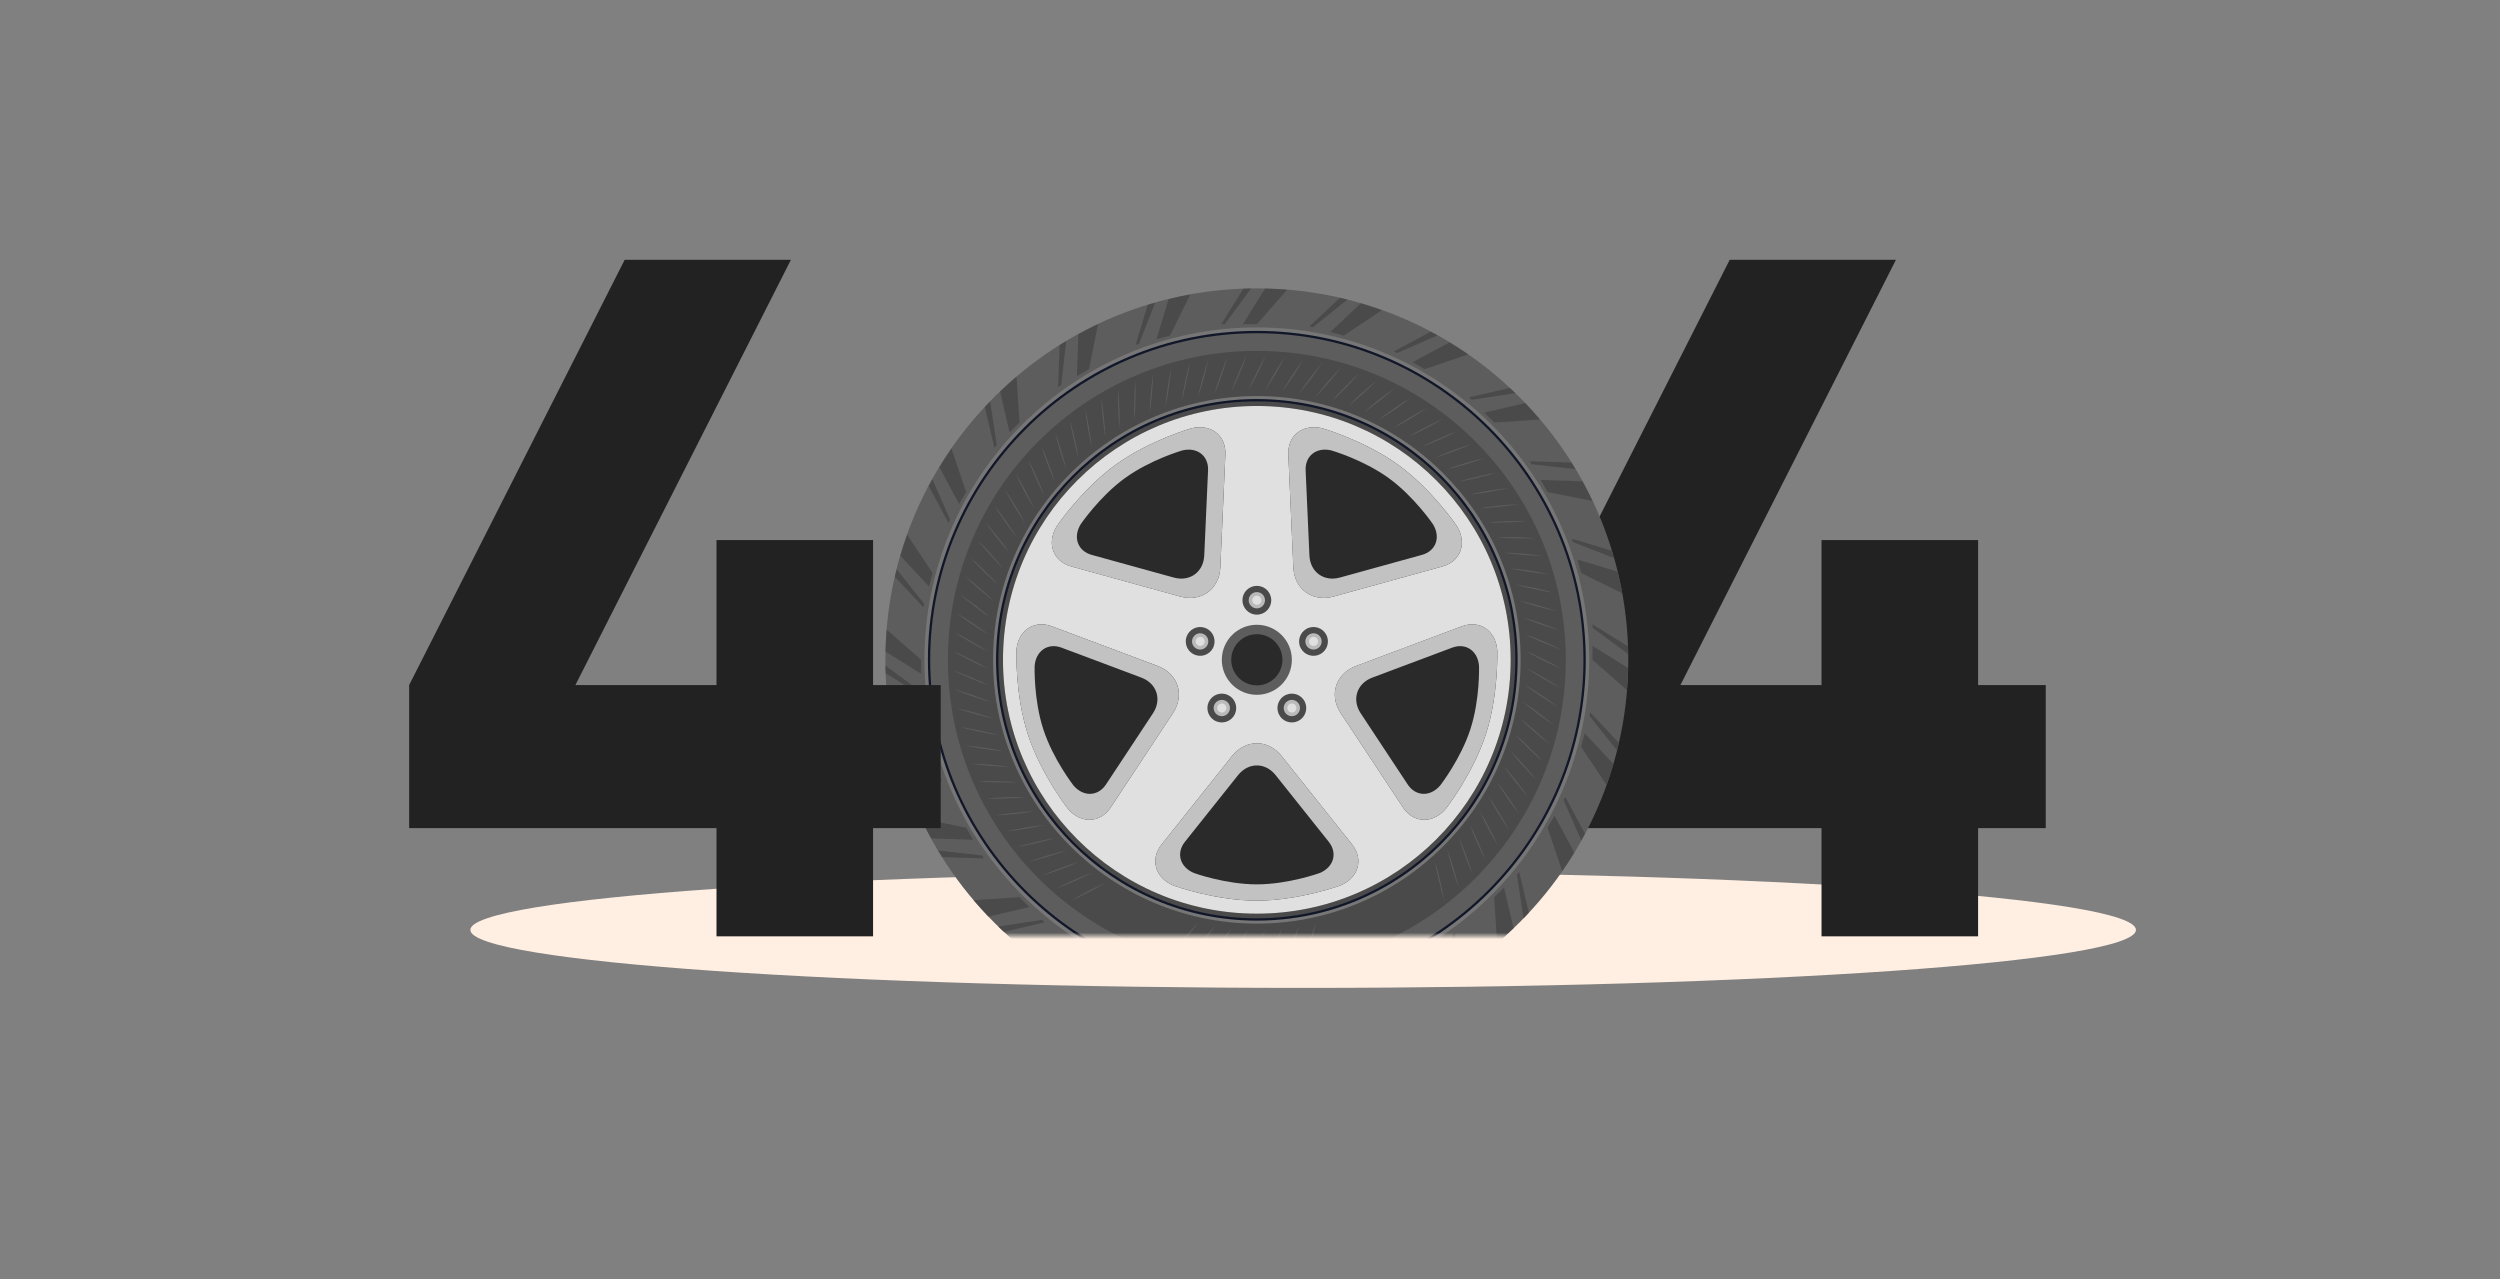 <svg width="776" height="397" viewBox="0 0 776 397" fill="none" xmlns="http://www.w3.org/2000/svg">
<rect x="0" y="0" width="776" height="397" fill="#808080" stroke="none"/>
<path d="M146 288.643C146 278.702 261.736 270.643 404.496 270.643C547.272 270.643 663 278.703 663 288.643C663 298.582 547.272 306.643 404.496 306.643C261.737 306.643 146 298.582 146 288.643Z" fill="#FFEFE3"/>
<path d="M635 212.643V257.043H614V290.643H565.4V257.043H470V212.643L536.9 80.643H588.5L521.6 212.643H565.4V167.643H614V212.643H635Z" fill="#222222"/>
<mask id="mask0_0_7" style="mask-type:luminance" maskUnits="userSpaceOnUse" x="268" y="86" width="244" height="205">
<path d="M511.51 86.643H268.734V290.538H511.51V86.643Z" fill="white"/>
</mask>
<g mask="url(#mask0_0_7)">
<path d="M471.648 286.34C516.676 241.313 516.676 168.308 471.648 123.281C426.621 78.253 353.616 78.253 308.589 123.281C263.561 168.308 263.561 241.313 308.588 286.34C353.616 331.368 426.621 331.368 471.648 286.34Z" fill="#5D5D5D"/>
<path d="M294.229 204.808C294.229 151.845 337.163 108.91 390.124 108.91C443.088 108.91 486.024 151.845 486.024 204.808C486.024 257.773 443.088 300.707 390.124 300.707C337.163 300.707 294.229 257.773 294.229 204.808Z" fill="#4A4A4A"/>
<path d="M390.123 286.688C344.976 286.688 308.248 249.958 308.248 204.811C308.248 159.665 344.976 122.936 390.123 122.936C435.272 122.936 472.001 159.665 472.001 204.811C472.001 249.958 435.273 286.688 390.123 286.688ZM390.123 124.369C345.767 124.369 309.681 160.456 309.681 204.812C309.681 249.17 345.769 285.257 390.123 285.257C434.483 285.257 470.57 249.169 470.57 204.812C470.57 160.455 434.483 124.369 390.123 124.369Z" fill="#767676"/>
<path d="M390.121 285.76C345.49 285.76 309.176 249.448 309.176 204.811C309.176 160.18 345.49 123.865 390.121 123.865C434.755 123.865 471.071 160.178 471.071 204.811C471.071 249.448 434.756 285.76 390.121 285.76ZM390.121 124.583C345.884 124.583 309.891 160.572 309.891 204.811C309.891 249.051 345.883 285.043 390.121 285.043C434.363 285.043 470.354 249.051 470.354 204.811C470.354 160.574 434.363 124.583 390.121 124.583Z" fill="#111628"/>
<path d="M390.121 307.99C333.226 307.99 286.943 261.703 286.943 204.809C286.943 147.915 333.227 101.633 390.121 101.633C447.017 101.633 493.3 147.916 493.3 204.809C493.301 261.704 447.017 307.99 390.121 307.99ZM390.121 103.062C334.018 103.062 288.373 148.707 288.373 204.809C288.373 260.913 334.017 306.558 390.121 306.558C446.226 306.558 491.871 260.915 491.871 204.809C491.871 148.708 446.228 103.062 390.121 103.062Z" fill="#767676"/>
<path d="M390.119 306.912C333.824 306.912 288.02 261.109 288.02 204.808C288.02 148.511 333.823 102.709 390.119 102.709C446.419 102.709 492.22 148.511 492.22 204.808C492.22 261.109 446.419 306.912 390.119 306.912ZM390.119 103.429C334.217 103.429 288.736 148.908 288.736 204.808C288.736 260.713 334.217 306.193 390.119 306.193C446.025 306.193 491.504 260.713 491.504 204.808C491.504 148.908 446.026 103.429 390.119 103.429Z" fill="#111628"/>
<path d="M450.829 290.08L449.309 303.725C449.992 303.316 450.671 302.898 451.345 302.48L451.768 289.539L450.829 290.08Z" fill="#4A4A4A"/>
<path d="M463.785 278.506L464.712 292.695C466.443 291.221 468.141 289.689 469.806 288.092L466.854 275.438L463.785 278.506Z" fill="#4A4A4A"/>
<path d="M470.83 271.462L472.894 285.036C473.447 284.462 473.996 283.886 474.534 283.303L471.594 270.697L470.83 271.462Z" fill="#4A4A4A"/>
<path d="M480.348 256.929L484.912 270.396C486.207 268.524 487.45 266.603 488.645 264.629L482.518 253.17L480.348 256.929Z" fill="#4A4A4A"/>
<path d="M485.328 248.302L490.832 260.878C491.219 260.184 491.6 259.484 491.971 258.781L485.866 247.365L485.328 248.302Z" fill="#4A4A4A"/>
<path d="M490.766 231.8L498.66 243.628C499.427 241.483 500.13 239.305 500.773 237.089L491.888 227.609L490.766 231.8Z" fill="#4A4A4A"/>
<path d="M493.344 222.179L501.916 232.9C502.111 232.127 502.297 231.355 502.473 230.578L493.62 221.133L493.344 222.179Z" fill="#4A4A4A"/>
<path d="M494.316 204.834L505.006 214.212C505.189 211.944 505.305 209.66 505.354 207.353L494.318 200.492L494.316 204.834Z" fill="#4A4A4A"/>
<path d="M494.316 194.872L505.372 203.011C505.359 202.216 505.341 201.418 505.308 200.625L494.314 193.791L494.316 194.872Z" fill="#4A4A4A"/>
<path d="M490.772 177.864L503.526 184.159C503.113 181.921 502.635 179.683 502.085 177.441L489.65 173.672L490.772 177.864Z" fill="#4A4A4A"/>
<path d="M488.193 168.24L500.979 173.241C500.763 172.476 500.536 171.711 500.299 170.954L487.912 167.195L488.193 168.24Z" fill="#4A4A4A"/>
<path d="M480.367 152.728L494.312 155.508C493.336 153.454 492.293 151.417 491.184 149.395L478.197 148.971L480.367 152.728Z" fill="#4A4A4A"/>
<path d="M475.383 144.103L489.027 145.626C488.621 144.944 488.203 144.262 487.779 143.588L474.842 143.17L475.383 144.103Z" fill="#4A4A4A"/>
<path d="M463.807 131.148L478 130.223C476.526 128.489 474.991 126.792 473.396 125.125L460.74 128.078L463.807 131.148Z" fill="#4A4A4A"/>
<path d="M456.764 124.105L470.335 122.046C469.767 121.49 469.188 120.942 468.603 120.402L455.998 123.343L456.764 124.105Z" fill="#4A4A4A"/>
<path d="M442.23 114.584L455.7 110.019C453.826 108.728 451.904 107.484 449.93 106.289L438.473 112.416L442.23 114.584Z" fill="#4A4A4A"/>
<path d="M433.605 109.606L446.183 104.102C445.487 103.715 444.788 103.335 444.083 102.963L432.668 109.066L433.605 109.606Z" fill="#4A4A4A"/>
<path d="M417.1 104.174L428.931 96.277C426.785 95.512 424.609 94.81 422.393 94.166L412.91 103.046L417.1 104.174Z" fill="#4A4A4A"/>
<path d="M407.48 101.594L418.203 93.026C417.435 92.831 416.659 92.646 415.883 92.469L406.438 101.318L407.48 101.594Z" fill="#4A4A4A"/>
<path d="M390.134 100.623L399.517 89.935C397.246 89.751 394.963 89.634 392.656 89.586L385.793 100.622L390.134 100.623Z" fill="#4A4A4A"/>
<path d="M380.174 100.619L388.312 89.568C387.518 89.577 386.72 89.599 385.925 89.629L379.09 100.621L380.174 100.619Z" fill="#4A4A4A"/>
<path d="M363.164 104.168L369.463 91.414C367.222 91.826 364.987 92.302 362.745 92.854L358.975 105.29L363.164 104.168Z" fill="#4A4A4A"/>
<path d="M353.544 106.746L358.544 93.961C357.779 94.177 357.016 94.404 356.255 94.641L352.498 107.026L353.544 106.746Z" fill="#4A4A4A"/>
<path d="M338.032 114.572L340.815 100.625C338.759 101.601 336.723 102.637 334.701 103.753L334.275 116.742L338.032 114.572Z" fill="#4A4A4A"/>
<path d="M329.408 119.549L330.931 105.908C330.246 106.316 329.568 106.733 328.894 107.156L328.471 120.091L329.408 119.549Z" fill="#4A4A4A"/>
<path d="M316.454 131.126L315.529 116.939C313.791 118.411 312.099 119.942 310.436 121.54L313.383 134.196L316.454 131.126Z" fill="#4A4A4A"/>
<path d="M309.408 138.171L307.347 124.6C306.791 125.172 306.247 125.746 305.703 126.332L308.644 138.936L309.408 138.171Z" fill="#4A4A4A"/>
<path d="M299.889 152.712L295.325 139.24C294.029 141.115 292.787 143.031 291.594 145.007L297.717 156.468L299.889 152.712Z" fill="#4A4A4A"/>
<path d="M294.909 161.335L289.406 148.76C289.016 149.453 288.638 150.154 288.266 150.857L294.37 162.272L294.909 161.335Z" fill="#4A4A4A"/>
<path d="M289.477 177.833L281.581 166.006C280.813 168.148 280.11 170.325 279.469 172.54L288.352 182.024L289.477 177.833Z" fill="#4A4A4A"/>
<path d="M286.899 187.454L278.328 176.734C278.133 177.505 277.95 178.278 277.771 179.055L286.618 188.503L286.899 187.454Z" fill="#4A4A4A"/>
<path d="M285.927 204.803L275.239 195.422C275.052 197.689 274.937 199.972 274.889 202.276L285.926 209.141L285.927 204.803Z" fill="#4A4A4A"/>
<path d="M285.926 214.76L274.869 206.621C274.88 207.418 274.904 208.214 274.931 209.007L285.923 215.845L285.926 214.76Z" fill="#4A4A4A"/>
<path d="M289.475 231.77L276.721 225.471C277.128 227.711 277.608 229.949 278.159 232.188L290.595 235.962L289.475 231.77Z" fill="#4A4A4A"/>
<path d="M292.05 241.388L279.268 236.389C279.485 237.155 279.713 237.915 279.943 238.679L292.328 242.438L292.05 241.388Z" fill="#4A4A4A"/>
<path d="M299.878 256.905L285.928 254.121C286.902 256.177 287.946 258.214 289.056 260.234L302.043 260.662L299.878 256.905Z" fill="#4A4A4A"/>
<path d="M304.858 265.526L291.213 264.006C291.621 264.69 292.042 265.365 292.46 266.044L305.396 266.466L304.858 265.526Z" fill="#4A4A4A"/>
<path d="M316.434 278.484L302.238 279.406C303.714 281.141 305.246 282.84 306.842 284.504L319.498 281.555L316.434 278.484Z" fill="#4A4A4A"/>
<path d="M323.479 285.529L309.904 287.592C310.478 288.148 311.057 288.69 311.639 289.234L324.245 286.298L323.479 285.529Z" fill="#4A4A4A"/>
<path d="M311.328 204.808C311.328 161.293 346.608 126.016 390.122 126.016C433.641 126.016 468.916 161.295 468.916 204.808C468.916 248.326 433.641 283.603 390.122 283.603C346.608 283.603 311.328 248.326 311.328 204.808Z" fill="#2A2A2A"/>
<path d="M389.963 115.803C388.748 118.239 387.777 120.356 387.4 121.352C387.967 120.453 389.071 118.397 390.282 115.96C391.497 113.525 392.469 111.404 392.844 110.412C392.28 111.312 391.174 113.367 389.963 115.803Z" fill="#5D5D5D"/>
<path d="M384.379 115.984C383.32 118.493 382.484 120.669 382.166 121.685C382.676 120.75 383.65 118.631 384.705 116.123C385.763 113.618 386.603 111.442 386.915 110.426C386.406 111.358 385.434 113.478 384.379 115.984Z" fill="#5D5D5D"/>
<path d="M378.809 116.523C377.91 119.09 377.211 121.316 376.961 122.349C377.412 121.384 378.251 119.209 379.144 116.641C380.045 114.072 380.745 111.849 380.993 110.814C380.545 111.776 379.706 113.956 378.809 116.523Z" fill="#5D5D5D"/>
<path d="M373.288 117.41C372.555 120.029 371.998 122.291 371.811 123.342C372.196 122.35 372.897 120.124 373.631 117.506C374.367 114.886 374.926 112.621 375.109 111.576C374.724 112.563 374.022 114.791 373.288 117.41Z" fill="#5D5D5D"/>
<path d="M367.836 118.639C367.265 121.3 366.853 123.594 366.73 124.651C367.059 123.64 367.615 121.374 368.184 118.713C368.754 116.053 369.17 113.758 369.286 112.703C368.961 113.712 368.403 115.979 367.836 118.639Z" fill="#5D5D5D"/>
<path d="M362.468 120.209C362.069 122.896 361.799 125.214 361.744 126.278C362.007 125.246 362.419 122.952 362.822 120.26C363.224 117.567 363.494 115.25 363.544 114.189C363.284 115.218 362.868 117.517 362.468 120.209Z" fill="#5D5D5D"/>
<path d="M357.212 122.116C356.983 124.824 356.858 127.149 356.87 128.214C357.069 127.171 357.337 124.854 357.568 122.142C357.799 119.427 357.922 117.103 357.908 116.037C357.711 117.083 357.442 119.403 357.212 122.116Z" fill="#5D5D5D"/>
<path d="M352.082 124.342C352.02 127.061 352.045 129.394 352.122 130.451C352.252 129.4 352.379 127.07 352.438 124.351C352.5 121.629 352.476 119.295 352.394 118.234C352.266 119.29 352.142 121.622 352.082 124.342Z" fill="#5D5D5D"/>
<path d="M347.107 126.898C347.218 129.612 347.386 131.939 347.531 132.99C347.598 131.932 347.577 129.598 347.464 126.881C347.357 124.161 347.186 121.835 347.037 120.779C346.973 121.843 346.997 124.176 347.107 126.898Z" fill="#5D5D5D"/>
<path d="M342.297 129.752C342.581 132.454 342.896 134.765 343.107 135.807C343.106 134.745 342.935 132.417 342.655 129.713C342.375 127.005 342.06 124.693 341.844 123.65C341.847 124.716 342.017 127.044 342.297 129.752Z" fill="#5D5D5D"/>
<path d="M337.676 132.9C338.131 135.578 338.588 137.867 338.864 138.893C338.794 137.832 338.481 135.517 338.032 132.838C337.582 130.153 337.117 127.865 336.84 126.84C336.913 127.899 337.225 130.214 337.676 132.9Z" fill="#5D5D5D"/>
<path d="M333.271 136.337C333.891 138.983 334.491 141.237 334.832 142.245C334.698 141.191 334.237 138.901 333.621 136.254C333.003 133.604 332.398 131.352 332.055 130.342C332.193 131.397 332.651 133.688 333.271 136.337Z" fill="#5D5D5D"/>
<path d="M329.083 140.041C329.868 142.643 330.605 144.854 331.012 145.837C330.81 144.796 330.205 142.539 329.425 139.938C328.641 137.33 327.897 135.119 327.492 134.135C327.695 135.18 328.296 137.44 329.083 140.041Z" fill="#5D5D5D"/>
<path d="M325.132 144.005C326.079 146.551 326.958 148.715 327.421 149.671C327.155 148.641 326.41 146.427 325.471 143.882C324.523 141.328 323.641 139.169 323.176 138.211C323.444 139.24 324.187 141.454 325.132 144.005Z" fill="#5D5D5D"/>
<path d="M321.449 148.21C322.553 150.69 323.566 152.795 324.091 153.721C323.76 152.712 322.877 150.547 321.776 148.062C320.673 145.574 319.656 143.473 319.131 142.547C319.464 143.56 320.344 145.723 321.449 148.21Z" fill="#5D5D5D"/>
<path d="M318.031 152.63C319.289 155.036 320.43 157.072 321.014 157.963C320.62 156.976 319.602 154.873 318.35 152.462C317.093 150.049 315.946 148.017 315.361 147.125C315.758 148.115 316.774 150.221 318.031 152.63Z" fill="#5D5D5D"/>
<path d="M314.896 157.259C316.301 159.583 317.569 161.543 318.205 162.395C317.751 161.433 316.605 159.398 315.2 157.07C313.793 154.742 312.522 152.786 311.887 151.932C312.344 152.893 313.487 154.932 314.896 157.259Z" fill="#5D5D5D"/>
<path d="M312.057 162.076C313.606 164.311 314.996 166.186 315.686 166.999C315.17 166.068 313.897 164.108 312.353 161.871C310.801 159.639 309.408 157.763 308.721 156.951C309.236 157.885 310.509 159.845 312.057 162.076Z" fill="#5D5D5D"/>
<path d="M309.526 167.069C311.215 169.197 312.717 170.985 313.455 171.752C312.88 170.855 311.487 168.978 309.806 166.842C308.117 164.712 306.609 162.928 305.873 162.16C306.446 163.061 307.841 164.939 309.526 167.069Z" fill="#5D5D5D"/>
<path d="M307.321 172.199C309.14 174.217 310.75 175.908 311.536 176.627C310.908 175.767 309.397 173.98 307.587 171.958C305.766 169.937 304.15 168.249 303.367 167.531C303.996 168.391 305.503 170.177 307.321 172.199Z" fill="#5D5D5D"/>
<path d="M305.43 177.464C307.374 179.365 309.087 180.949 309.915 181.619C309.235 180.8 307.617 179.115 305.683 177.206C303.739 175.306 302.022 173.723 301.191 173.055C301.874 173.875 303.494 175.562 305.43 177.464Z" fill="#5D5D5D"/>
<path d="M303.882 182.84C305.939 184.615 307.75 186.088 308.621 186.705C307.891 185.928 306.168 184.349 304.117 182.564C302.057 180.79 300.245 179.317 299.373 178.701C300.108 179.478 301.829 181.063 303.882 182.84Z" fill="#5D5D5D"/>
<path d="M302.671 188.294C304.835 189.937 306.737 191.295 307.644 191.856C306.867 191.125 305.046 189.657 302.89 188.007C300.722 186.364 298.821 185.01 297.914 184.451C298.694 185.18 300.512 186.652 302.671 188.294Z" fill="#5D5D5D"/>
<path d="M301.811 193.817C304.075 195.319 306.059 196.553 306.998 197.06C306.177 196.377 304.269 195.028 302.011 193.517C299.746 192.012 297.759 190.781 296.824 190.279C297.647 190.955 299.554 192.315 301.811 193.817Z" fill="#5D5D5D"/>
<path d="M301.292 199.385C303.644 200.743 305.701 201.847 306.675 202.293C305.808 201.668 303.821 200.438 301.474 199.071C299.117 197.712 297.057 196.606 296.09 196.166C296.958 196.792 298.945 198.025 301.292 199.385Z" fill="#5D5D5D"/>
<path d="M301.122 204.98C303.559 206.187 305.681 207.161 306.677 207.545C305.776 206.971 303.715 205.871 301.285 204.653C298.847 203.444 296.726 202.471 295.73 202.092C296.634 202.663 298.696 203.767 301.122 204.98Z" fill="#5D5D5D"/>
<path d="M301.312 210.566C303.82 211.618 305.996 212.461 307.018 212.779C306.083 212.262 303.956 211.293 301.454 210.233C298.944 209.178 296.765 208.343 295.752 208.027C296.687 208.535 298.814 209.511 301.312 210.566Z" fill="#5D5D5D"/>
<path d="M301.848 216.134C304.417 217.025 306.644 217.729 307.681 217.983C306.716 217.528 304.532 216.694 301.971 215.792C299.399 214.896 297.171 214.199 296.141 213.949C297.103 214.397 299.29 215.238 301.848 216.134Z" fill="#5D5D5D"/>
<path d="M302.733 221.655C305.352 222.385 307.617 222.945 308.669 223.136C307.677 222.74 305.448 222.047 302.834 221.307C300.209 220.572 297.946 220.019 296.898 219.832C297.89 220.221 300.128 220.923 302.733 221.655Z" fill="#5D5D5D"/>
<path d="M303.967 227.107C306.624 227.668 308.921 228.089 309.984 228.208C308.968 227.878 306.699 227.325 304.044 226.752C301.38 226.183 299.082 225.771 298.029 225.652C299.042 225.977 301.317 226.541 303.967 227.107Z" fill="#5D5D5D"/>
<path d="M305.538 232.474C308.227 232.864 310.547 233.141 311.614 233.195C310.578 232.927 308.276 232.52 305.596 232.113C302.897 231.714 300.583 231.451 299.52 231.393C300.552 231.656 302.86 232.074 305.538 232.474Z" fill="#5D5D5D"/>
<path d="M307.439 237.725C310.145 237.953 312.48 238.079 313.545 238.063C312.499 237.867 310.175 237.601 307.474 237.363C304.756 237.134 302.428 237.017 301.361 237.028C302.414 237.222 304.74 237.497 307.439 237.725Z" fill="#5D5D5D"/>
<path d="M309.673 242.855C312.389 242.909 314.726 242.89 315.79 242.81C314.731 242.68 312.395 242.558 309.683 242.49C306.959 242.435 304.628 242.463 303.564 242.536C304.624 242.672 306.967 242.798 309.673 242.855Z" fill="#5D5D5D"/>
<path d="M312.222 247.84C314.932 247.723 317.265 247.557 318.321 247.411C317.257 247.345 314.918 247.372 312.206 247.473C309.486 247.588 307.161 247.764 306.104 247.905C307.169 247.971 309.515 247.953 312.222 247.84Z" fill="#5D5D5D"/>
<path d="M315.074 252.64C317.776 252.354 320.091 252.041 321.138 251.828C320.07 251.831 317.737 252.005 315.039 252.276C312.33 252.562 310.021 252.882 308.975 253.091C310.043 253.089 312.381 252.922 315.074 252.64Z" fill="#5D5D5D"/>
<path d="M318.225 257.263C320.904 256.807 323.197 256.35 324.227 256.072C323.163 256.141 320.845 256.46 318.167 256.903C315.48 257.356 313.197 257.823 312.168 258.096C313.234 258.024 315.555 257.71 318.225 257.263Z" fill="#5D5D5D"/>
<path d="M321.663 261.677C324.309 261.053 326.566 260.455 327.58 260.109C326.522 260.246 324.225 260.707 321.584 261.318C318.93 261.942 316.682 262.551 315.67 262.886C316.727 262.75 319.027 262.292 321.663 261.677Z" fill="#5D5D5D"/>
<path d="M325.366 265.861C327.967 265.073 330.182 264.332 331.173 263.926C330.124 264.127 327.866 264.732 325.265 265.512C322.655 266.295 320.45 267.046 319.463 267.444C320.51 267.243 322.776 266.638 325.366 265.861Z" fill="#5D5D5D"/>
<path d="M329.327 269.804C331.874 268.854 334.038 267.976 335.001 267.508C333.966 267.776 331.75 268.521 329.204 269.46C326.651 270.407 324.495 271.296 323.535 271.755C324.566 271.487 326.79 270.742 329.327 269.804Z" fill="#5D5D5D"/>
<path d="M333.528 273.495C336.01 272.389 338.115 271.377 339.046 270.848C338.03 271.183 335.866 272.062 333.381 273.161C330.893 274.269 328.795 275.287 327.867 275.807C328.879 275.474 331.056 274.593 333.528 273.495Z" fill="#5D5D5D"/>
<path d="M337.946 276.915C340.358 275.655 342.393 274.512 343.29 273.928C342.299 274.324 340.192 275.34 337.784 276.592C335.37 277.853 333.342 279.001 332.447 279.58C333.435 279.184 335.552 278.167 337.946 276.915Z" fill="#5D5D5D"/>
<path d="M368.163 291.061C369.936 289.004 371.414 287.193 372.028 286.316C371.253 287.051 369.67 288.77 367.889 290.821C366.11 292.882 364.646 294.699 364.027 295.563C364.8 294.833 366.395 293.109 368.163 291.061Z" fill="#5D5D5D"/>
<path d="M373.623 292.272C375.264 290.106 376.623 288.206 377.179 287.293C376.449 288.075 374.981 289.889 373.332 292.047C371.686 294.218 370.343 296.124 369.775 297.023C370.502 296.244 371.985 294.424 373.623 292.272Z" fill="#5D5D5D"/>
<path d="M379.147 293.136C380.651 290.868 381.887 288.887 382.385 287.941C381.706 288.769 380.354 290.669 378.844 292.929C377.338 295.197 376.115 297.184 375.605 298.115C376.281 297.296 377.647 295.385 379.147 293.136Z" fill="#5D5D5D"/>
<path d="M384.718 293.647C386.074 291.29 387.182 289.234 387.619 288.262C386.993 289.129 385.765 291.111 384.398 293.459C383.039 295.817 381.945 297.879 381.494 298.841C382.116 297.977 383.359 295.987 384.718 293.647Z" fill="#5D5D5D"/>
<path d="M390.308 293.814C391.516 291.375 392.493 289.254 392.866 288.256C392.301 289.16 391.198 291.215 389.978 293.643C388.77 296.084 387.807 298.21 387.418 299.197C387.987 298.298 389.102 296.233 390.308 293.814Z" fill="#5D5D5D"/>
<path d="M395.894 293.628C396.947 291.118 397.79 288.939 398.098 287.92C397.589 288.855 396.62 290.977 395.555 293.481C394.501 295.989 393.675 298.171 393.35 299.184C393.858 298.245 394.843 296.117 395.894 293.628Z" fill="#5D5D5D"/>
<path d="M401.457 293.092C402.349 290.522 403.051 288.296 403.297 287.256C402.851 288.226 402.013 290.402 401.109 292.964C400.214 295.54 399.526 297.768 399.264 298.797C399.712 297.83 400.564 295.644 401.457 293.092Z" fill="#5D5D5D"/>
<path d="M406.984 292.208C407.712 289.586 408.274 287.321 408.457 286.27C408.069 287.264 407.371 289.489 406.629 292.104C405.897 294.728 405.351 296.997 405.156 298.04C405.541 297.046 406.253 294.81 406.984 292.208Z" fill="#5D5D5D"/>
<path d="M447.007 273.283C446.379 270.638 445.784 268.382 445.434 267.367C445.577 268.428 446.036 270.719 446.642 273.363C447.267 276.016 447.884 278.265 448.21 279.274C448.073 278.215 447.619 275.919 447.007 273.283Z" fill="#5D5D5D"/>
<path d="M451.19 269.574C450.397 266.973 449.661 264.762 449.248 263.771C449.457 264.821 450.059 267.076 450.835 269.678C451.619 272.284 452.377 274.493 452.77 275.481C452.565 274.433 451.965 272.164 451.19 269.574Z" fill="#5D5D5D"/>
<path d="M455.139 265.613C454.186 263.064 453.312 260.904 452.836 259.941C453.11 260.98 453.854 263.189 454.79 265.738C455.738 268.29 456.634 270.444 457.084 271.409C456.816 270.374 456.075 268.149 455.139 265.613Z" fill="#5D5D5D"/>
<path d="M458.829 261.413C457.718 258.93 456.71 256.829 456.174 255.896C456.511 256.914 457.393 259.072 458.487 261.558C459.594 264.047 460.624 266.138 461.134 267.072C460.8 266.058 459.922 263.885 458.829 261.413Z" fill="#5D5D5D"/>
<path d="M462.247 256.982C460.982 254.575 459.844 252.54 459.25 251.645C459.651 252.64 460.667 254.738 461.915 257.149C463.177 259.562 464.336 261.589 464.902 262.486C464.505 261.495 463.493 259.38 462.247 256.982Z" fill="#5D5D5D"/>
<path d="M465.381 252.353C463.969 250.029 462.703 248.071 462.057 247.213C462.517 248.183 463.663 250.212 465.061 252.542C466.472 254.871 467.759 256.823 468.377 257.681C467.918 256.716 466.775 254.668 465.381 252.353Z" fill="#5D5D5D"/>
<path d="M468.215 247.537C466.659 245.307 465.274 243.429 464.572 242.615C465.096 243.551 466.37 245.508 467.909 247.742C469.465 249.981 470.866 251.845 471.538 252.666C471.023 251.731 469.75 249.757 468.215 247.537Z" fill="#5D5D5D"/>
<path d="M470.745 242.546C469.054 240.417 467.553 238.633 466.805 237.865C467.383 238.766 468.776 240.635 470.451 242.773C472.145 244.908 473.662 246.679 474.387 247.456C473.811 246.554 472.418 244.665 470.745 242.546Z" fill="#5D5D5D"/>
<path d="M472.958 237.411C471.134 235.394 469.527 233.706 468.727 232.988C469.365 233.849 470.872 235.63 472.679 237.658C474.503 239.684 476.13 241.353 476.9 242.083C476.271 241.218 474.76 239.421 472.958 237.411Z" fill="#5D5D5D"/>
<path d="M474.838 232.144C472.893 230.247 471.182 228.663 470.338 227.994C471.028 228.816 472.645 230.499 474.574 232.408C476.524 234.313 478.25 235.879 479.067 236.56C478.383 235.739 476.763 234.038 474.838 232.144Z" fill="#5D5D5D"/>
<path d="M476.395 226.774C474.332 224.996 472.522 223.528 471.639 222.916C472.378 223.688 474.097 225.266 476.144 227.049C478.212 228.829 480.03 230.285 480.886 230.911C480.157 230.135 478.429 228.542 476.395 226.774Z" fill="#5D5D5D"/>
<path d="M477.599 221.313C475.43 219.672 473.533 218.316 472.611 217.76C473.401 218.488 475.214 219.953 477.367 221.604C479.542 223.253 481.449 224.591 482.344 225.166C481.566 224.434 479.741 222.952 477.599 221.313Z" fill="#5D5D5D"/>
<path d="M478.465 215.788C476.197 214.288 474.217 213.054 473.266 212.557C474.097 213.233 475.999 214.58 478.252 216.095C480.526 217.601 482.513 218.818 483.44 219.335C482.62 218.653 480.707 217.291 478.465 215.788Z" fill="#5D5D5D"/>
<path d="M478.982 210.216C476.624 208.86 474.572 207.756 473.59 207.318C474.464 207.939 476.444 209.165 478.788 210.536C481.152 211.896 483.212 212.986 484.172 213.441C483.309 212.816 481.312 211.577 478.982 210.216Z" fill="#5D5D5D"/>
<path d="M479.142 204.631C476.708 203.425 474.589 202.452 473.58 202.08C474.493 202.644 476.549 203.745 478.973 204.964C481.417 206.172 483.542 207.132 484.529 207.526C483.624 206.956 481.56 205.844 479.142 204.631Z" fill="#5D5D5D"/>
<path d="M478.961 199.038C476.455 197.989 474.279 197.149 473.248 196.84C474.191 197.347 476.313 198.316 478.809 199.382C481.328 200.436 483.506 201.256 484.517 201.59C483.581 201.077 481.447 200.097 478.961 199.038Z" fill="#5D5D5D"/>
<path d="M478.419 193.477C475.854 192.587 473.627 191.884 472.582 191.643C473.559 192.086 475.734 192.922 478.291 193.83C480.872 194.72 483.097 195.403 484.126 195.674C483.161 195.221 480.969 194.375 478.419 193.477Z" fill="#5D5D5D"/>
<path d="M477.538 187.954C474.92 187.229 472.653 186.668 471.592 186.492C472.594 186.873 474.82 187.569 477.429 188.314C480.059 189.044 482.322 189.584 483.367 189.791C482.374 189.398 480.134 188.693 477.538 187.954Z" fill="#5D5D5D"/>
<path d="M476.306 182.498C473.65 181.938 471.35 181.521 470.279 181.412C471.305 181.732 473.571 182.287 476.219 182.864C478.893 183.428 481.183 183.825 482.239 183.964C481.227 183.638 478.945 183.072 476.306 182.498Z" fill="#5D5D5D"/>
<path d="M474.733 177.129C472.046 176.741 469.726 176.467 468.65 176.424C469.695 176.681 471.989 177.089 474.674 177.503C477.376 177.898 479.686 178.148 480.75 178.223C479.713 177.959 477.406 177.538 474.733 177.129Z" fill="#5D5D5D"/>
<path d="M472.825 171.873C470.119 171.651 467.789 171.525 466.711 171.548C467.768 171.737 470.085 172.002 472.788 172.246C475.509 172.47 477.833 172.577 478.899 172.583C477.85 172.385 475.517 172.11 472.825 171.873Z" fill="#5D5D5D"/>
<path d="M470.596 166.746C467.882 166.695 465.544 166.715 464.475 166.806C465.54 166.929 467.869 167.047 470.579 167.121C473.31 167.173 475.637 167.136 476.701 167.076C475.639 166.943 473.297 166.814 470.596 166.746Z" fill="#5D5D5D"/>
<path d="M468.048 161.769C465.339 161.89 463.007 162.056 461.945 162.216C463.016 162.271 465.348 162.242 468.06 162.145C470.786 162.026 473.107 161.84 474.162 161.715C473.096 161.651 470.749 161.669 468.048 161.769Z" fill="#5D5D5D"/>
<path d="M465.195 156.957C462.496 157.247 460.182 157.559 459.131 157.785C460.203 157.776 462.531 157.601 465.228 157.335C467.941 157.043 470.248 156.712 471.293 156.52C470.229 156.52 467.884 156.688 465.195 156.957Z" fill="#5D5D5D"/>
<path d="M462.043 152.34C459.366 152.799 457.075 153.256 456.043 153.547C457.113 153.467 459.421 153.15 462.1 152.714C464.79 152.254 467.072 151.779 468.102 151.521C467.038 151.587 464.71 151.902 462.043 152.34Z" fill="#5D5D5D"/>
<path d="M458.604 147.929C455.963 148.556 453.704 149.156 452.691 149.511C453.753 149.364 456.037 148.901 458.685 148.299C461.337 147.668 463.584 147.052 464.6 146.732C463.541 146.865 461.237 147.325 458.604 147.929Z" fill="#5D5D5D"/>
<path d="M454.898 143.74C452.302 144.532 450.085 145.274 449.096 145.69C450.148 145.481 452.398 144.87 455.003 144.104C457.61 143.309 459.815 142.555 460.807 142.168C459.758 142.366 457.489 142.971 454.898 143.74Z" fill="#5D5D5D"/>
<path d="M450.935 139.799C448.396 140.75 446.23 141.632 445.27 142.109C446.306 141.833 448.515 141.081 451.062 140.159C453.616 139.201 455.772 138.306 456.736 137.861C455.7 138.121 453.473 138.869 450.935 139.799Z" fill="#5D5D5D"/>
<path d="M446.735 136.103C444.258 137.215 442.152 138.224 441.225 138.768C442.241 138.426 444.401 137.536 446.885 136.454C449.374 135.335 451.465 134.307 452.402 133.807C451.384 134.13 449.21 135.015 446.735 136.103Z" fill="#5D5D5D"/>
<path d="M442.306 132.684C439.904 133.948 437.864 135.09 436.973 135.687C437.966 135.284 440.064 134.262 442.477 133.023C444.89 131.751 446.915 130.596 447.819 130.037C446.82 130.42 444.707 131.443 442.306 132.684Z" fill="#5D5D5D"/>
<path d="M437.678 129.554C435.358 130.965 433.396 132.235 432.541 132.888C433.51 132.421 435.542 131.267 437.87 129.884C440.198 128.461 442.146 127.182 443.013 126.564C442.042 127.012 439.997 128.166 437.678 129.554Z" fill="#5D5D5D"/>
<path d="M432.853 126.715C430.632 128.268 428.751 129.658 427.939 130.365C428.873 129.835 430.827 128.561 433.066 127.031C435.302 125.465 437.164 124.067 437.99 123.396C437.05 123.906 435.083 125.181 432.853 126.715Z" fill="#5D5D5D"/>
<path d="M427.867 124.19C425.748 125.883 423.96 127.387 423.193 128.141C424.093 127.557 425.962 126.162 428.102 124.492C430.233 122.79 432.006 121.276 432.789 120.555C431.883 121.121 429.995 122.522 427.867 124.19Z" fill="#5D5D5D"/>
<path d="M422.73 121.981C420.721 123.802 419.031 125.415 418.314 126.215C419.174 125.573 420.953 124.065 422.982 122.266C425.005 120.43 426.677 118.809 427.411 118.043C426.544 118.664 424.75 120.179 422.73 121.981Z" fill="#5D5D5D"/>
<path d="M417.47 120.094C415.578 122.04 413.991 123.757 413.33 124.602C414.146 123.906 415.826 122.288 417.741 120.366C419.642 118.406 421.208 116.687 421.896 115.873C421.068 116.546 419.372 118.173 417.47 120.094Z" fill="#5D5D5D"/>
<path d="M412.094 118.546C410.325 120.606 408.852 122.417 408.242 123.304C409.017 122.556 410.59 120.834 412.379 118.8C414.155 116.724 415.611 114.908 416.245 114.055C415.46 114.778 413.869 116.507 412.094 118.546Z" fill="#5D5D5D"/>
<path d="M406.632 117.341C404.997 119.507 403.638 121.411 403.088 122.332C403.812 121.537 405.275 119.721 406.932 117.576C408.575 115.395 409.912 113.489 410.493 112.596C409.755 113.369 408.275 115.195 406.632 117.341Z" fill="#5D5D5D"/>
<path d="M401.111 116.474C399.616 118.739 398.382 120.721 397.889 121.675C398.564 120.837 399.907 118.933 401.427 116.689C402.928 114.407 404.147 112.425 404.668 111.496C403.978 112.312 402.618 114.229 401.111 116.474Z" fill="#5D5D5D"/>
<path d="M395.541 115.956C394.192 118.309 393.082 120.367 392.65 121.351C393.269 120.468 394.494 118.487 395.868 116.153C397.223 113.778 398.314 111.725 398.776 110.764C398.142 111.624 396.903 113.621 395.541 115.956Z" fill="#5D5D5D"/>
<path d="M390.122 283.603C433.641 283.603 468.916 248.325 468.916 204.808C468.916 161.293 433.641 126.016 390.122 126.016C346.608 126.016 311.328 161.295 311.328 204.808C311.328 248.326 346.608 283.603 390.122 283.603ZM464.762 201.936C464.762 201.936 465.22 215.582 461.214 227.91C457.209 240.236 448.819 251.008 448.819 251.008C444.767 255.771 438.751 255.587 435.458 250.593C432.158 245.599 426.385 236.863 422.634 231.179L416.169 221.389C412.414 215.709 414.564 209.098 420.94 206.708L431.922 202.587C438.302 200.196 448.106 196.52 453.71 194.419C459.311 192.316 464.285 195.701 464.762 201.936ZM410.456 132.938C410.456 132.938 423.572 136.716 434.062 144.335C444.548 151.955 452.202 163.262 452.202 163.262C455.476 168.591 453.442 174.251 447.677 175.843C441.909 177.436 431.816 180.227 425.248 182.039L413.943 185.163C407.378 186.978 401.754 182.892 401.452 176.088L400.927 164.367C400.625 157.563 400.156 147.102 399.892 141.124C399.62 135.146 404.376 131.463 410.456 132.938ZM397.844 234.704L405.153 243.875C409.403 249.201 415.925 257.389 419.657 262.073C423.385 266.75 421.703 272.527 415.92 274.908C415.92 274.908 403.083 279.559 390.122 279.559C377.159 279.559 364.325 274.908 364.325 274.908C358.541 272.527 356.861 266.75 360.589 262.073C364.319 257.391 370.844 249.201 375.091 243.875L382.4 234.704C386.647 229.38 393.599 229.38 397.844 234.704ZM328.052 163.263C328.052 163.263 335.7 151.956 346.188 144.336C356.676 136.716 369.794 132.934 369.794 132.934C375.873 131.465 380.628 135.147 380.361 141.124C380.094 147.103 379.629 157.564 379.326 164.369L378.8 176.09C378.498 182.891 372.874 186.977 366.309 185.164L355.004 182.041C348.434 180.227 338.341 177.436 332.577 175.843C326.808 174.251 324.773 168.587 328.052 163.263ZM326.538 194.413C332.139 196.517 341.946 200.191 348.325 202.584L359.309 206.703C365.687 209.097 367.835 215.704 364.079 221.388L357.614 231.176C353.859 236.862 348.089 245.598 344.791 250.591C341.494 255.584 335.48 255.769 331.43 251.003C331.43 251.003 323.041 240.236 319.035 227.91C315.029 215.581 315.485 201.932 315.485 201.932C315.965 195.701 320.938 192.314 326.538 194.413Z" fill="#E0E0E0"/>
<path d="M385.65 186.313C385.65 183.843 387.654 181.842 390.122 181.842C392.593 181.842 394.596 183.843 394.596 186.313C394.596 188.781 392.595 190.788 390.122 190.788C387.654 190.789 385.65 188.781 385.65 186.313Z" fill="#4A4A4A"/>
<path d="M387.592 186.313C387.592 184.917 388.725 183.785 390.12 183.785C391.516 183.785 392.65 184.917 392.65 186.313C392.65 187.71 391.516 188.843 390.12 188.843C388.725 188.843 387.592 187.711 387.592 186.313Z" fill="#BABABA"/>
<path d="M388.719 186.315C388.719 185.541 389.349 184.91 390.124 184.91C390.902 184.91 391.533 185.541 391.533 186.315C391.533 187.094 390.901 187.722 390.124 187.722C389.349 187.722 388.719 187.094 388.719 186.315Z" fill="#E0E0E0"/>
<path d="M371.15 203.35C368.802 202.587 367.516 200.061 368.278 197.715C369.044 195.365 371.566 194.08 373.914 194.843C376.263 195.606 377.55 198.13 376.786 200.481C376.021 202.827 373.5 204.113 371.15 203.35Z" fill="#4A4A4A"/>
<path d="M371.75 201.499C370.423 201.067 369.696 199.642 370.125 198.317C370.558 196.986 371.984 196.259 373.315 196.691C374.641 197.121 375.369 198.547 374.938 199.876C374.505 201.204 373.078 201.929 371.75 201.499Z" fill="#BABABA"/>
<path d="M372.1 200.431C371.363 200.192 370.957 199.399 371.195 198.662C371.435 197.924 372.23 197.52 372.968 197.761C373.706 197.999 374.11 198.793 373.872 199.532C373.631 200.267 372.839 200.672 372.1 200.431Z" fill="#E0E0E0"/>
<path d="M382.87 222.401C381.418 224.399 378.618 224.843 376.62 223.389C374.622 221.939 374.18 219.14 375.634 217.143C377.083 215.146 379.884 214.7 381.881 216.153C383.877 217.604 384.32 220.403 382.87 222.401Z" fill="#4A4A4A"/>
<path d="M381.294 221.26C380.473 222.39 378.893 222.641 377.763 221.819C376.631 220.999 376.38 219.418 377.203 218.286C378.023 217.158 379.606 216.906 380.739 217.726C381.865 218.548 382.116 220.131 381.294 221.26Z" fill="#BABABA"/>
<path d="M380.387 220.602C379.934 221.227 379.054 221.37 378.426 220.912C377.799 220.458 377.657 219.577 378.114 218.949C378.571 218.32 379.45 218.179 380.078 218.635C380.705 219.092 380.848 219.972 380.387 220.602Z" fill="#E0E0E0"/>
<path d="M404.613 217.147C406.064 219.144 405.619 221.943 403.622 223.393C401.622 224.846 398.826 224.403 397.374 222.403C395.922 220.408 396.365 217.606 398.363 216.154C400.362 214.707 403.16 215.148 404.613 217.147Z" fill="#4A4A4A"/>
<path d="M403.038 218.289C403.861 219.419 403.61 221 402.48 221.819C401.348 222.641 399.769 222.394 398.947 221.258C398.128 220.132 398.378 218.55 399.505 217.726C400.635 216.91 402.221 217.158 403.038 218.289Z" fill="#BABABA"/>
<path d="M402.129 218.95C402.586 219.578 402.449 220.458 401.819 220.911C401.192 221.369 400.313 221.228 399.859 220.6C399.399 219.97 399.539 219.094 400.17 218.634C400.795 218.179 401.674 218.32 402.129 218.95Z" fill="#E0E0E0"/>
<path d="M406.335 194.843C408.68 194.078 411.204 195.37 411.969 197.717C412.73 200.066 411.444 202.589 409.093 203.349C406.747 204.114 404.221 202.828 403.458 200.48C402.699 198.131 403.983 195.607 406.335 194.843Z" fill="#4A4A4A"/>
<path d="M406.935 196.691C408.265 196.259 409.687 196.984 410.121 198.317C410.552 199.645 409.829 201.071 408.494 201.5C407.169 201.93 405.739 201.206 405.306 199.876C404.879 198.552 405.603 197.121 406.935 196.691Z" fill="#BABABA"/>
<path d="M407.286 197.765C408.023 197.524 408.816 197.927 409.052 198.666C409.294 199.403 408.89 200.196 408.152 200.432C407.412 200.676 406.62 200.269 406.378 199.53C406.138 198.795 406.544 198.002 407.286 197.765Z" fill="#E0E0E0"/>
<path d="M400.994 204.798C400.994 210.802 396.126 215.669 390.122 215.669C384.119 215.669 379.252 210.802 379.252 204.798C379.252 198.795 384.119 193.928 390.122 193.928C396.126 193.929 400.994 198.795 400.994 204.798Z" fill="#5D5D5D"/>
<path d="M419.657 262.071C415.926 257.389 409.403 249.2 405.154 243.874L397.845 234.702C393.599 229.378 386.648 229.378 382.401 234.702L375.092 243.874C370.845 249.2 364.32 257.388 360.59 262.071C356.862 266.748 358.542 272.525 364.326 274.906C364.326 274.906 377.16 279.558 390.122 279.558C403.083 279.558 415.921 274.906 415.921 274.906C421.703 272.526 423.385 266.748 419.657 262.071ZM409.617 270.993C409.617 270.993 399.917 274.506 390.121 274.506C380.328 274.506 370.628 270.993 370.628 270.993C366.259 269.192 364.986 264.829 367.804 261.293C370.622 257.755 375.554 251.568 378.762 247.542L384.289 240.609C387.498 236.584 392.748 236.584 395.957 240.609L401.482 247.542C404.693 251.567 409.623 257.755 412.443 261.293C415.26 264.829 413.987 269.192 409.617 270.993Z" fill="#C2C2C2"/>
<path d="M453.708 194.417C448.103 196.52 438.301 200.192 431.922 202.585L420.94 206.703C414.56 209.098 412.413 215.707 416.168 221.388L422.633 231.177C426.384 236.863 432.158 245.597 435.455 250.591C438.752 255.585 444.766 255.769 448.817 251.003C448.817 251.003 457.206 240.236 461.213 227.911C465.217 215.581 464.76 201.936 464.76 201.936C464.282 195.7 459.311 192.314 453.708 194.417ZM459.09 206.721C459.09 206.721 459.437 217.03 456.41 226.347C453.384 235.665 447.043 243.801 447.043 243.801C443.979 247.403 439.438 247.262 436.945 243.492C434.45 239.716 430.091 233.114 427.253 228.819L422.368 221.419C419.533 217.126 421.155 212.13 425.974 210.325L434.273 207.21C439.095 205.402 446.501 202.629 450.739 201.037C454.973 199.45 458.729 202.005 459.09 206.721Z" fill="#C2C2C2"/>
<path d="M399.888 141.127C400.153 147.105 400.617 157.565 400.923 164.37L401.447 176.088C401.749 182.893 407.374 186.977 413.941 185.165L425.243 182.042C431.811 180.23 441.903 177.436 447.672 175.846C453.44 174.25 455.472 168.59 452.197 163.262C452.197 163.262 444.546 151.958 434.06 144.338C423.571 136.718 410.451 132.939 410.451 132.939C404.375 131.463 399.618 135.145 399.888 141.127ZM413.25 139.81C413.25 139.81 423.164 142.667 431.09 148.423C439.015 154.181 444.794 162.725 444.794 162.725C447.272 166.751 445.735 171.028 441.379 172.234C437.016 173.438 429.391 175.546 424.432 176.916L415.885 179.276C410.925 180.645 406.675 177.559 406.445 172.417L406.05 163.561C405.817 158.421 405.468 150.518 405.267 145.993C405.063 141.481 408.656 138.695 413.25 139.81Z" fill="#C2C2C2"/>
<path d="M332.572 175.844C338.34 177.437 348.431 180.232 354.998 182.042L366.302 185.165C372.871 186.981 378.493 182.892 378.795 176.091L379.32 164.37C379.624 157.569 380.091 147.105 380.357 141.127C380.625 135.148 375.869 131.466 369.788 132.94C369.788 132.94 356.673 136.72 346.186 144.337C335.699 151.957 328.048 163.264 328.048 163.264C324.77 168.589 326.802 174.253 332.572 175.844ZM335.448 162.729C335.448 162.729 341.229 154.182 349.154 148.423C357.079 142.667 366.992 139.811 366.992 139.811C371.587 138.695 375.18 141.482 374.98 145.997C374.778 150.516 374.426 158.422 374.197 163.564L373.799 172.421C373.571 177.56 369.321 180.647 364.359 179.278L355.814 176.918C350.853 175.549 343.231 173.44 338.867 172.236C334.509 171.028 332.969 166.755 335.448 162.729Z" fill="#C2C2C2"/>
<path d="M344.785 250.593C348.087 245.6 353.861 236.866 357.61 231.176L364.074 221.393C367.834 215.707 365.681 209.099 359.304 206.708L348.321 202.586C341.942 200.191 332.136 196.521 326.533 194.418C320.931 192.317 315.958 195.702 315.482 201.937C315.482 201.937 315.027 215.583 319.031 227.912C323.035 240.237 331.427 251.009 331.427 251.009C335.475 255.771 341.49 255.588 344.785 250.593ZM333.201 243.803C333.201 243.803 326.861 235.666 323.833 226.349C320.803 217.032 321.151 206.724 321.151 206.724C321.513 202.004 325.272 199.453 329.506 201.036C333.741 202.628 341.149 205.402 345.972 207.21L354.27 210.327C359.09 212.129 360.711 217.128 357.874 221.421L352.992 228.821C350.157 233.114 345.793 239.715 343.301 243.493C340.805 247.262 336.264 247.406 333.201 243.803Z" fill="#C2C2C2"/>
<path d="M398.07 204.798C398.07 209.185 394.512 212.744 390.123 212.744C385.737 212.744 382.18 209.185 382.18 204.798C382.18 200.411 385.737 196.854 390.123 196.854C394.512 196.855 398.07 200.411 398.07 204.798Z" fill="#2A2A2A"/>
</g>
<path d="M292 212.643V257.043H271V290.643H222.4V257.043H127V212.643L193.9 80.643H245.5L178.6 212.643H222.4V167.643H271V212.643H292Z" fill="#222222"/>
</svg>
